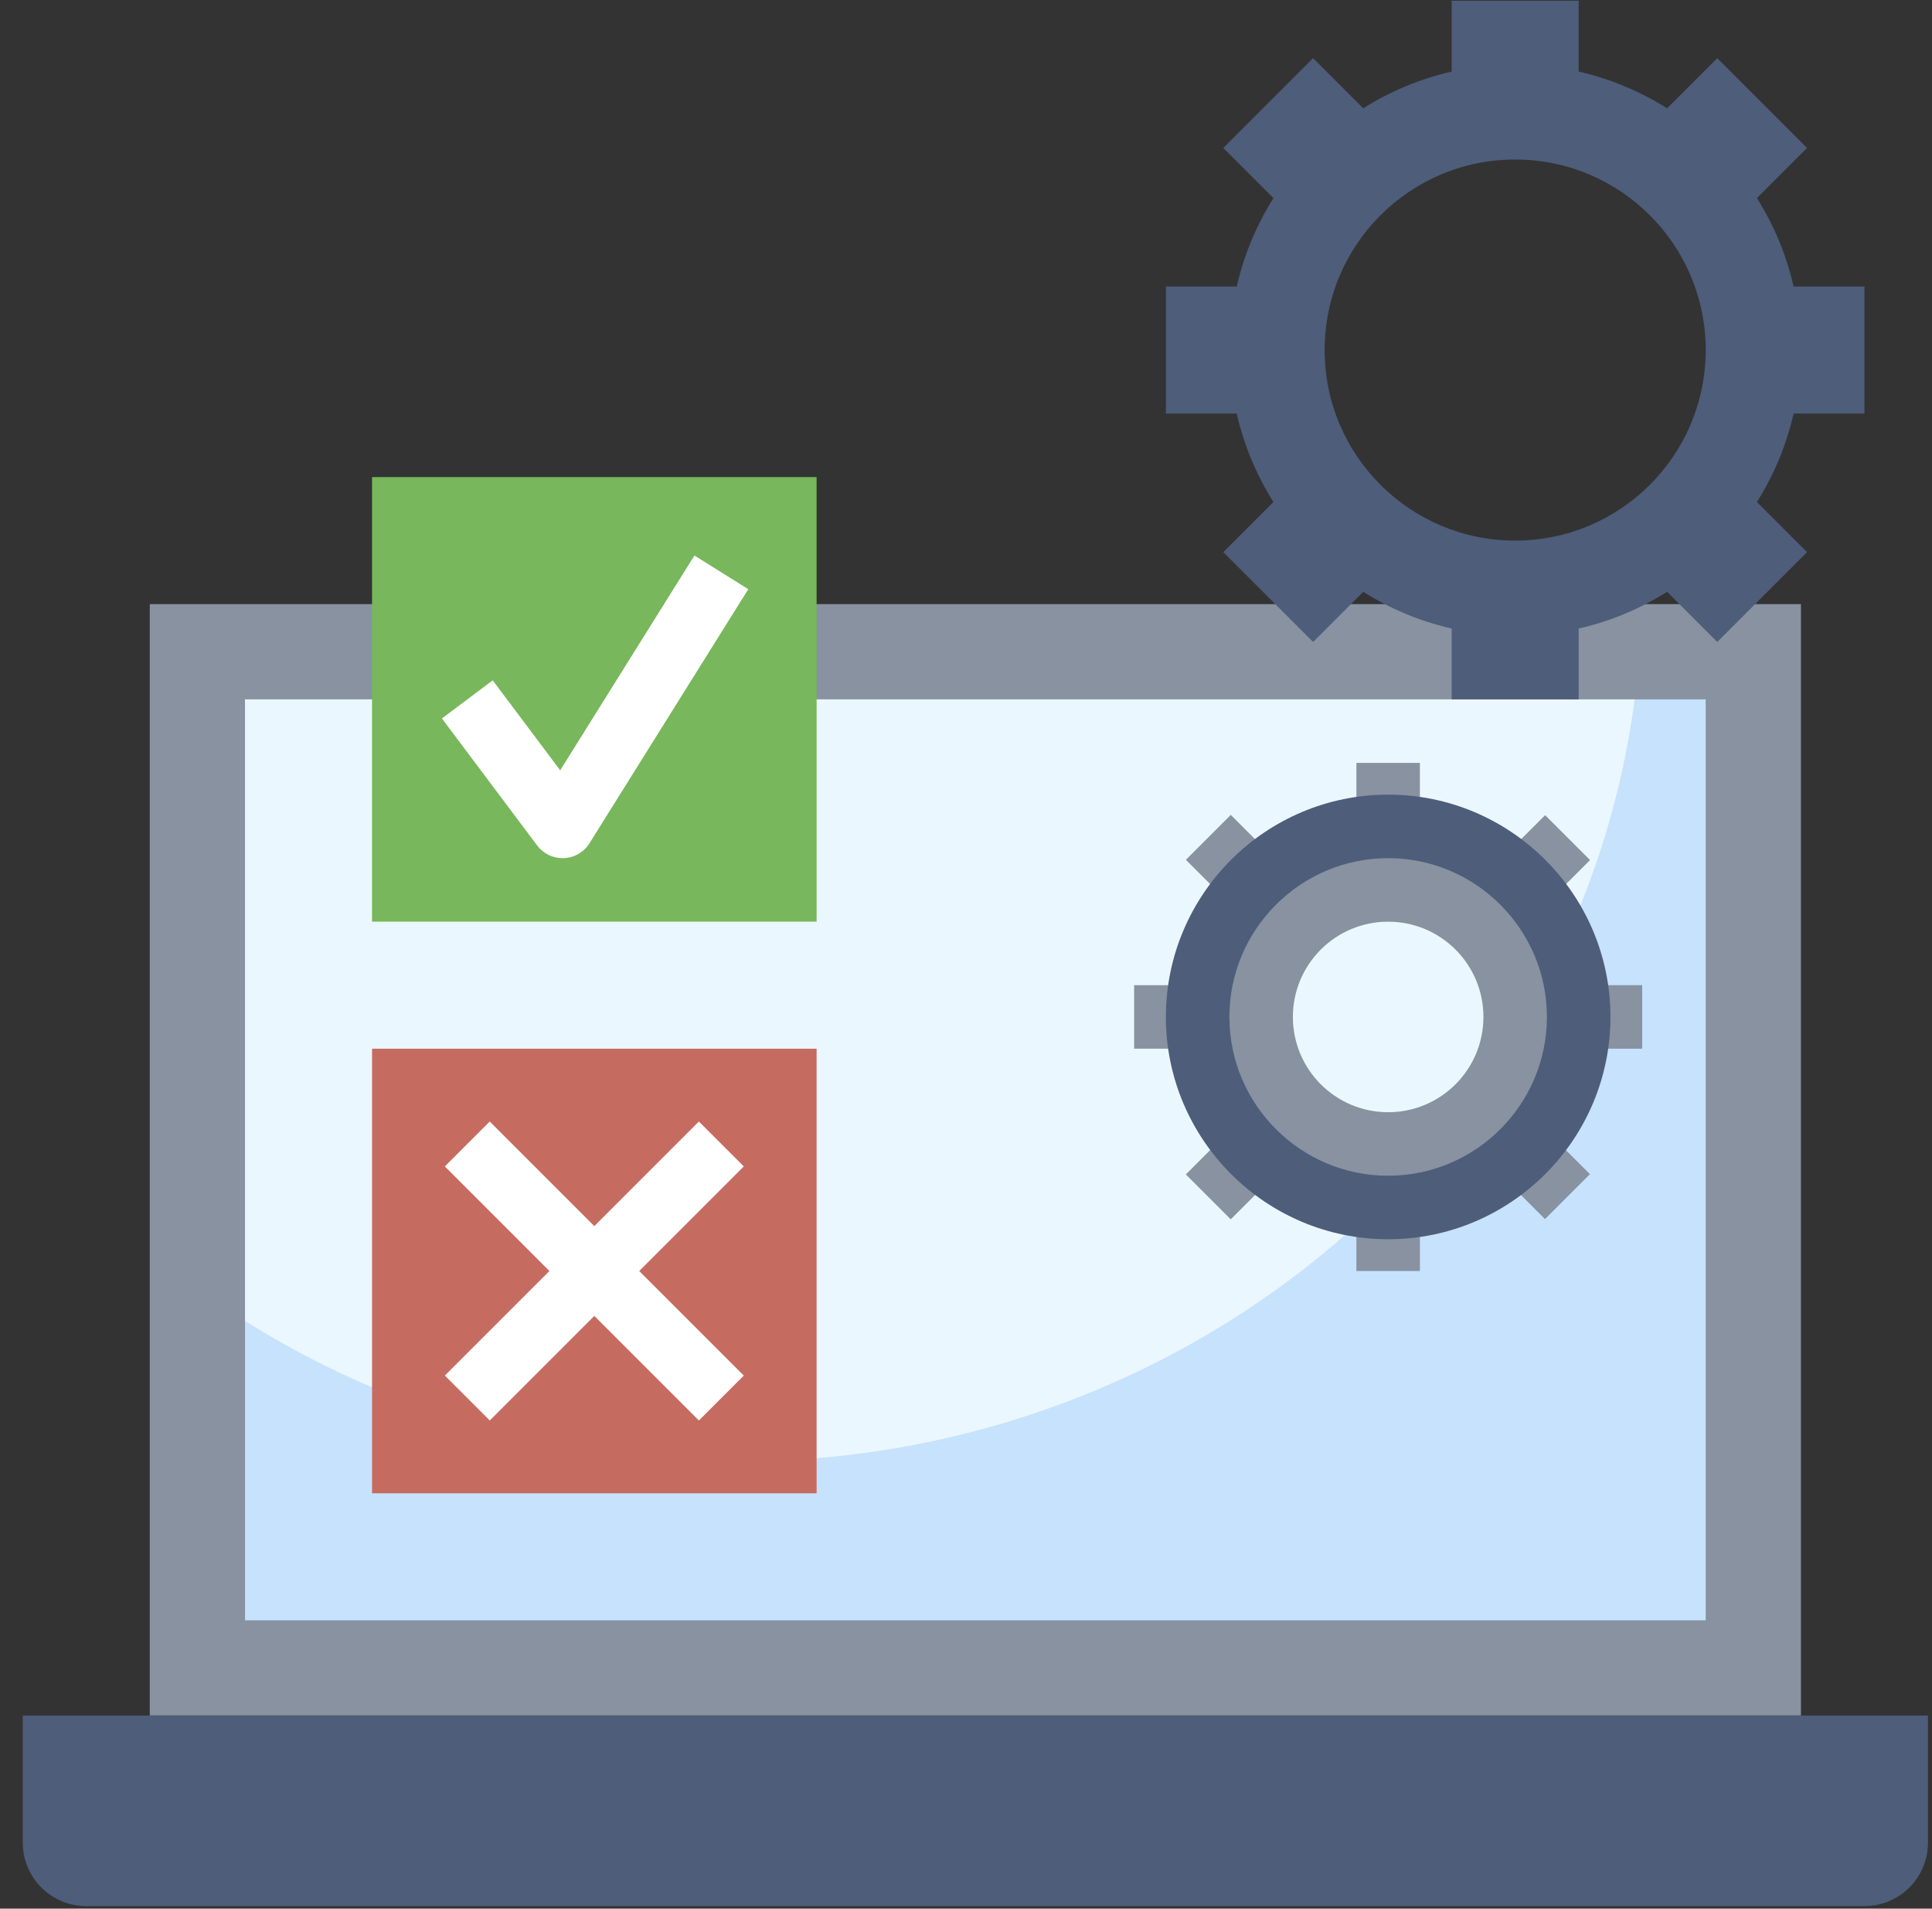 <svg width="82" height="81" viewBox="0 0 82 81" fill="none" xmlns="http://www.w3.org/2000/svg">
<rect x="0" y="0" width="82" height="81" fill="#333333" stroke="none"/>
<path d="M6.357 25.638H76.438V72.808H6.357V25.638Z" fill="#8892A0"/>
<path d="M10.4 29.681H72.395V68.765H10.4V29.681Z" fill="#C7E2FC"/>
<path d="M10.4 29.681V56.059C16.413 59.828 23.583 62.026 31.29 62.026C50.845 62.026 66.976 47.921 69.379 29.681H10.4Z" fill="#EBF7FE"/>
<path d="M81.829 72.808H0.966V78.198C0.966 79.688 2.172 80.894 3.661 80.894H79.133C80.623 80.894 81.829 79.688 81.829 78.198V72.808Z" fill="#4D5D7A"/>
<path d="M15.791 44.506H34.659V63.374H15.791V44.506Z" fill="#C66B60"/>
<path d="M15.791 20.247H34.659V39.115H15.791V20.247Z" fill="#78B75B"/>
<path d="M23.877 36.42C23.896 36.42 23.915 36.42 23.934 36.418C24.378 36.4 24.784 36.164 25.02 35.786L31.759 25.005L29.474 23.575L23.776 32.691L20.912 28.873L18.756 30.49L22.799 35.881C23.055 36.222 23.454 36.42 23.877 36.42Z" fill="white"/>
<path d="M29.663 47.596L25.225 52.034L20.787 47.596L18.881 49.502L23.319 53.94L18.881 58.378L20.787 60.284L25.225 55.846L29.663 60.284L31.569 58.378L27.131 53.94L31.569 49.502L29.663 47.596Z" fill="white"/>
<path d="M67.004 43.158C67.004 38.692 63.384 35.072 58.918 35.072C54.451 35.072 50.831 38.692 50.831 43.158C50.831 47.624 54.451 51.244 58.918 51.244C63.384 51.244 67.004 47.624 67.004 43.158ZM54.874 43.158C54.874 40.925 56.684 39.115 58.918 39.115C61.151 39.115 62.961 40.925 62.961 43.158C62.961 45.391 61.151 47.201 58.918 47.201C56.684 47.201 54.874 45.391 54.874 43.158Z" fill="#8892A0"/>
<path d="M61.613 29.681H67.004V26.674C68.356 26.367 69.618 25.833 70.757 25.116L72.885 27.244L76.697 23.433L74.569 21.305C75.286 20.166 75.819 18.903 76.127 17.552H79.133V12.161H76.127C75.819 10.809 75.286 9.546 74.569 8.407L76.697 6.279L72.885 2.468L70.757 4.596C69.618 3.879 68.356 3.345 67.004 3.038V0.031H61.613V3.038C60.261 3.345 58.998 3.879 57.86 4.596L55.732 2.468L51.92 6.279L54.048 8.407C53.331 9.546 52.798 10.809 52.49 12.161H49.484V17.552H52.49C52.798 18.903 53.331 20.166 54.048 21.305L51.92 23.433L55.732 27.244L57.86 25.116C58.998 25.833 60.261 26.367 61.613 26.674V29.681ZM56.222 14.856C56.222 10.39 59.842 6.77 64.308 6.77C68.775 6.77 72.395 10.39 72.395 14.856C72.395 19.322 68.775 22.942 64.308 22.942C59.842 22.942 56.222 19.322 56.222 14.856Z" fill="#4D5D7A"/>
<path d="M48.136 41.81H50.831V44.505H48.136V41.81Z" fill="#8892A0"/>
<path d="M67.004 41.81H69.699V44.505H67.004V41.81Z" fill="#8892A0"/>
<path d="M57.57 51.244H60.265V53.94H57.57V51.244Z" fill="#8892A0"/>
<path d="M57.57 32.376H60.265V35.071H57.57V32.376Z" fill="#8892A0"/>
<path d="M63.342 49.504L65.248 47.598L67.481 49.831L65.575 51.737L63.342 49.504Z" fill="#8892A0"/>
<path d="M50.332 36.489L52.238 34.583L54.471 36.816L52.565 38.722L50.332 36.489Z" fill="#8892A0"/>
<path d="M63.347 36.827L65.58 34.594L67.486 36.5L65.253 38.733L63.347 36.827Z" fill="#8892A0"/>
<path d="M50.33 49.842L52.563 47.609L54.469 49.515L52.236 51.748L50.33 49.842Z" fill="#8892A0"/>
<path d="M49.484 43.158C49.484 37.957 53.715 33.724 58.918 33.724C64.12 33.724 68.352 37.957 68.352 43.158C68.352 48.359 64.12 52.592 58.918 52.592C53.715 52.592 49.484 48.359 49.484 43.158ZM65.656 43.158C65.656 39.443 62.633 36.419 58.918 36.419C55.202 36.419 52.179 39.443 52.179 43.158C52.179 46.874 55.202 49.897 58.918 49.897C62.633 49.897 65.656 46.874 65.656 43.158Z" fill="#4D5D7A"/>
</svg>
